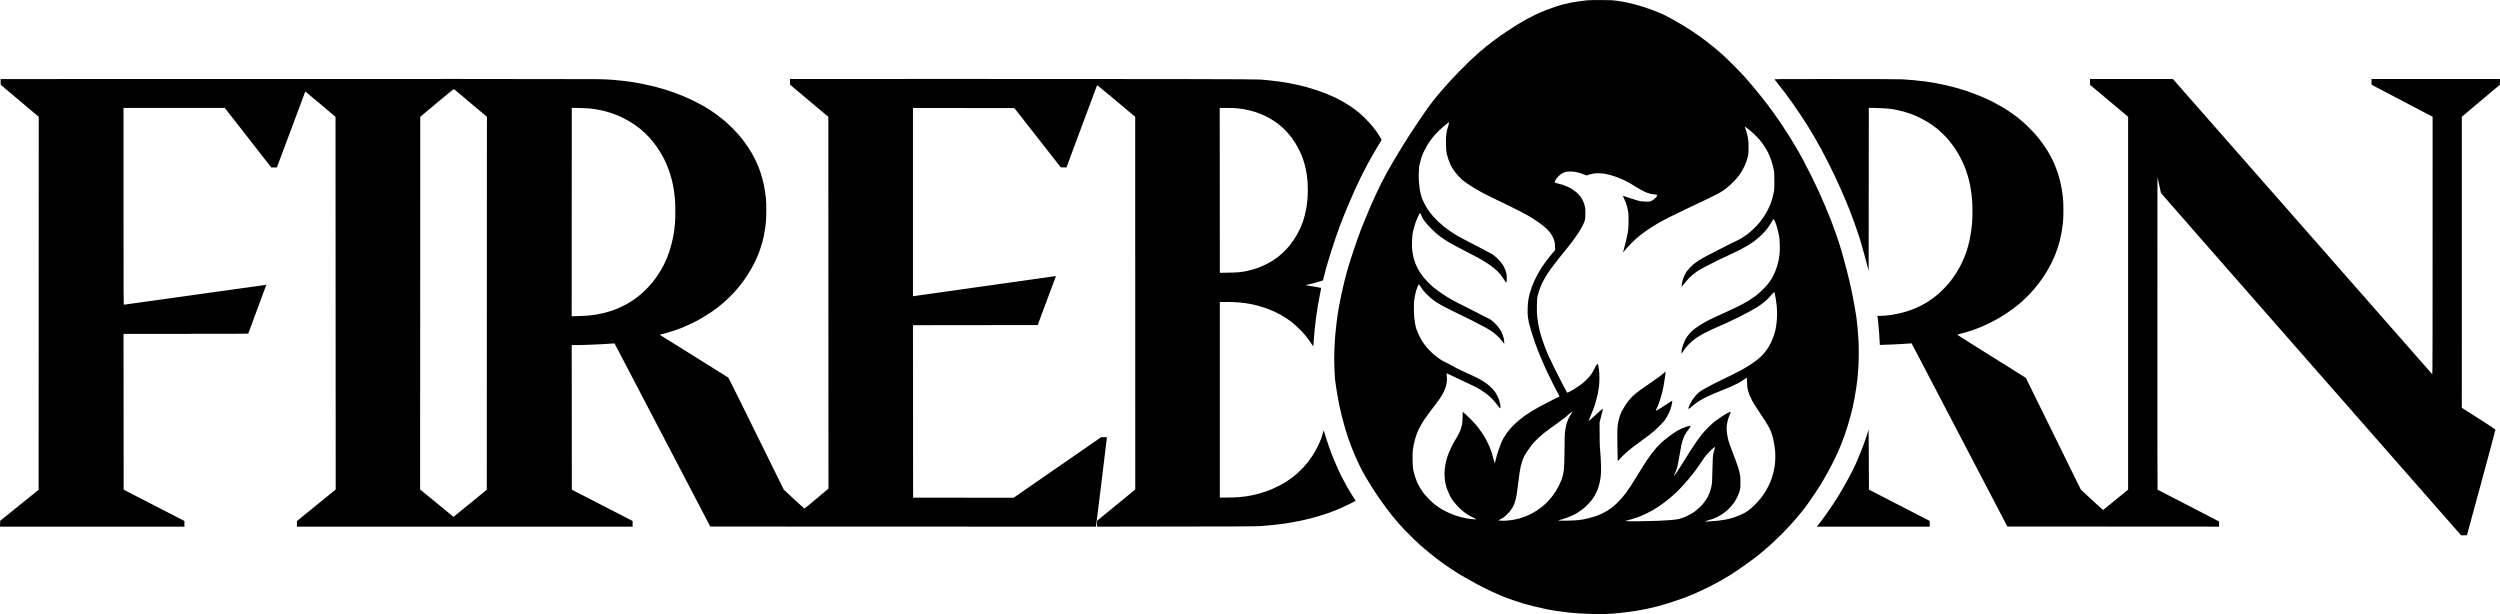<?xml version="1.0" encoding="UTF-8" standalone="no"?>
<svg version="1.2" xmlns="http://www.w3.org/2000/svg" viewBox="0 0 8772 2155" width="8772" height="2155">
	<title>Fireborn Logo</title>
	<style>
		.s0 { fill: #000000 } 
	</style>
	<path id="Layer 2" fill-rule="evenodd" class="s0" d="m5620.9 0.1c30.1 0.3 39.4 0.7 50.7 2.3 7.6 1 20.2 3.1 28 4.5 7.9 1.5 23.4 5 34.5 8 11.1 2.9 26.8 7.5 35 10.1 8.1 2.7 24.3 8.5 35.9 12.9 11.6 4.5 26 10.4 32 13.3 6 2.8 19 9.7 29.1 15.3 10 5.6 25 14.2 33.4 19.1 8.4 4.8 23.9 14.6 34.5 21.6 10.6 7.1 24.3 16.4 30.5 20.7 6.3 4.4 18.2 13.3 26.6 19.8 8.4 6.5 20.8 16.5 27.6 22.2 6.8 5.6 18 15.4 25.1 21.7 7 6.2 23.8 22.4 37.4 36 13.5 13.5 31.2 31.9 39.3 40.8 8 9 20.9 23.8 28.6 33 7.7 9.2 20.4 24.7 28.3 34.5 7.8 9.7 19.1 24.1 25.1 32 6 7.8 16.4 22 23.1 31.5 6.8 9.5 18.3 26.1 25.7 36.9 7.3 10.9 19.5 29.7 27 41.9 7.6 12.2 17.3 28.1 21.5 35.4 4.3 7.3 9.8 16.9 12.4 21.2 2.5 4.3 9.2 16.3 14.7 26.6 5.6 10.3 18.2 34.9 28 54.6 9.8 19.8 21.5 44.2 26.1 54.2 4.5 10 14.6 33.1 22.4 51.2 7.8 18.2 17.6 41.9 21.7 52.7 4 10.8 10.8 29.2 15 40.9 4.2 11.6 9.9 28.2 12.6 36.9 2.8 8.7 6.1 19.5 7.5 24.1 1.3 4.6 4.9 17.2 7.9 28.1 3 10.8 8.2 30.1 11.5 42.8 3.3 12.7 8.1 32.5 10.8 43.8 2.6 11.4 6.5 29.6 8.7 40.4 2.2 10.8 5.8 29.4 7.9 41.4 2.2 11.9 5.1 29.6 6.5 39.4 1.4 9.7 3.4 27 4.4 38.4 1.1 11.3 2.5 30.6 3.1 42.8 0.7 12.2 1.2 33.9 1.1 48.2 0 14.4-0.7 36.6-1.6 49.3-0.9 12.7-2.3 29.8-3.1 37.9-0.8 8.1-2.6 22.1-3.9 31-1.4 9-4.1 24.9-6 35.5-1.9 10.5-4.6 24-5.9 30-1.3 6-4.6 19.3-7.2 29.5-2.7 10.3-7.6 27.8-11 38.9-3.3 11.1-8.8 27.8-12.2 37-3.4 9.2-9.8 25.8-14.3 36.9-4.4 11.1-13.8 31.7-20.7 45.8-6.9 14.1-17.6 34.4-23.6 45.3-6.1 10.8-14.8 26.1-19.5 34-4.6 7.8-14.6 23.5-22.2 34.9-7.6 11.4-18 26.7-23.2 34-5.1 7.3-12.5 17.5-16.4 22.6-3.9 5.2-12.3 15.6-18.7 23.2-6.3 7.6-18.9 22-27.9 32-9 10-24.1 26-33.6 35.4-9.5 9.5-24.3 23.7-33 31.6-8.7 7.8-17.4 15.6-19.3 17.2-2 1.6-7.9 6.7-13.3 11.3-5.4 4.6-13.1 11.1-17.1 14.3-4.1 3.3-16.5 12.6-27.6 20.8-11.1 8.1-30.4 21.7-42.8 30.1-12.5 8.4-26.2 17.5-30.6 20-4.3 2.6-15.8 9.4-25.6 15.1-9.7 5.6-29.7 16.3-44.3 23.7-14.6 7.4-37.7 18.2-51.2 24-13.5 5.7-28.2 11.8-32.5 13.5-4.3 1.7-22.9 8.2-41.3 14.3-18.5 6.2-43.1 13.7-54.7 16.6-11.6 3-28.9 7-38.4 9-9.5 1.9-21 4.2-25.6 5-4.6 0.8-15.2 2.6-23.6 3.9-8.4 1.2-27.5 3.7-42.4 5.3-16.9 2-36.6 3.5-52.7 4.1-16.9 0.6-34.8 0.6-52.6-0.1-14.9-0.6-34.2-1.5-42.9-2-8.7-0.6-21.7-1.7-29-2.5-7.3-0.8-22-2.6-32.5-3.9-10.6-1.4-23.2-3.2-28.1-4-4.9-0.8-16.4-3-25.6-4.8-9.2-1.9-26.9-5.9-39.4-8.9-12.4-3.1-29.5-7.6-37.9-10-8.4-2.4-25.9-8.1-38.9-12.6-13-4.5-29.2-10.4-35.9-13.1-6.8-2.7-24.1-10.4-38.4-17.1-14.4-6.7-37.2-18.1-50.8-25.4-13.5-7.2-32.8-17.9-42.8-23.8-10-5.8-22-12.9-26.6-15.7-4.6-2.9-15-9.6-23.1-15.1-8.1-5.4-20.1-13.6-26.6-18.2-6.5-4.7-17.6-12.9-24.6-18.3-7.1-5.4-20.4-16-29.6-23.6-9.2-7.6-20.9-17.6-26.1-22.2-5.1-4.5-16.2-14.9-24.6-23.1-8.4-8.1-21.4-21.2-28.9-29.1-7.5-7.9-18.2-19.5-23.9-25.9-5.6-6.4-14.7-17.2-20.2-24.1-5.5-6.9-16.3-21-24-31.3-7.6-10.3-18.2-24.9-23.5-32.5-5.3-7.6-15.4-22.9-22.5-34-7.1-11.1-18-28.8-24.1-39.4-6.2-10.5-15.2-27.1-20-36.9-4.8-9.7-11.6-24.6-15.3-33-3.6-8.4-9.4-22.3-12.9-31-3.5-8.7-8.8-22.8-11.8-31.5-3-8.7-8.1-24.6-11.3-35.5-3.3-10.8-8.5-29.8-11.7-42.3-3.2-12.5-7.5-31.3-9.7-41.8-2.2-10.6-6-31.4-8.4-46.3-2.5-14.9-5.2-33.1-6-40.4-0.9-7.3-2.1-26.8-2.7-43.3-0.8-22.6-0.8-38.3 0-63.1 0.7-18.1 2.1-42.5 3.2-54.1 1.1-11.7 2.8-28.7 3.9-37.9 1.1-9.2 2.9-23 4-30.6 1.1-7.5 3.3-21.3 5-30.5 1.6-9.2 5.2-27.1 7.9-39.9 2.7-12.7 7.3-32.9 10.2-44.8 2.9-11.9 7.5-29.6 10.3-39.4 2.8-9.7 9-30.1 13.8-45.3 4.9-15.1 13-39.5 18.1-54.1 5-14.6 12.2-34.4 15.8-43.8 3.7-9.5 11.2-28.3 16.8-41.9 5.6-13.5 14-33.5 18.7-44.3 4.8-10.8 12.7-28.6 17.7-39.4 5.1-10.8 13.6-28.7 19.1-39.6 5.5-11 13.6-26.5 18-34.5 4.4-8 13.8-24.5 20.9-36.7 7.1-12.2 17.9-30.3 24.1-40.3 6.2-10.1 13.6-22 16.4-26.6 2.8-4.6 11.2-17.9 18.7-29.6 7.5-11.6 22.2-34 32.8-49.7 10.6-15.7 24.3-35.7 30.5-44.3 6.2-8.7 15.1-20.6 19.8-26.6 4.6-6 13.1-16.4 18.8-23.1 5.7-6.8 15.9-18.6 22.7-26.1 6.7-7.6 17.1-19.1 23.1-25.6 6-6.5 18.4-19.6 27.6-29.1 9.1-9.5 24.6-24.9 34.4-34.3 9.8-9.4 24.7-23.2 33.1-30.6 8.4-7.4 20.6-17.7 27.1-22.9 6.5-5.1 20.9-16.2 32-24.4 11.1-8.3 30.3-21.8 42.8-30.1 12.4-8.2 29.3-19 37.4-23.8 8.1-4.9 21-12.3 28.6-16.6 7.6-4.3 21.7-11.6 31.5-16.3 9.7-4.7 27.2-12.2 38.9-16.7 11.6-4.4 26.9-10 34-12.3 7-2.4 17.8-5.6 24.1-7.2 6.2-1.6 17.9-4.2 26.1-5.9 8.1-1.6 21.6-3.9 30-5.1 8.4-1.2 21.7-2.8 29.5-3.5 9.8-0.9 26-1.2 51.3-0.9zm-4069.9 276.9c279.7 0.1 524.1 0.4 543 0.7 22.6 0.3 42.5 1.2 57.6 2.5 12.8 1.1 28.9 2.7 36 3.6 7 0.8 20.3 2.6 29.5 3.9 9.2 1.4 26.6 4.5 38.7 6.9 12 2.4 30.4 6.5 40.8 9.2 10.5 2.7 27 7.3 36.7 10.3 9.8 3 24 7.8 31.5 10.5 7.6 2.7 22 8.4 32 12.5 10.1 4.2 27.3 12.1 38.4 17.5 11.1 5.5 25.1 12.8 31.1 16.2 5.9 3.5 17 10.2 24.6 15.1 7.6 4.8 20.4 13.8 28.5 19.9 8.2 6.1 19.9 15.5 26.1 20.8 6.2 5.4 16.8 15.3 23.6 22 6.8 6.8 16.4 17 21.3 22.7 4.9 5.7 12.2 14.5 16.3 19.7 4 5.1 11.3 15.3 16.2 22.6 5 7.3 11.8 18.2 15.3 24.2 3.4 5.9 9.2 17 12.8 24.6 3.6 7.6 8.4 18.2 10.5 23.6 2.1 5.4 5.5 14.7 7.5 20.7 1.9 5.9 4.6 15 6 20.2 1.4 5.1 3.6 14.2 4.9 20.2 1.3 5.9 3.2 16.8 4.3 24.1 1.1 7.3 2.6 18.4 3.3 24.6 0.7 6.6 1.2 23.7 1.3 40.9 0 17.1-0.6 34.7-1.3 41.8-0.7 6.8-2.1 18.3-3.2 25.6-1.1 7.3-3.4 19.5-5 27.1-1.6 7.6-5.2 21.1-7.9 30-2.7 9-7.3 22.5-10.3 30.1-3 7.6-8.7 20.4-12.7 28.5-4 8.2-11.6 22.1-17 31.1-5.3 8.9-12.9 20.9-16.9 26.5-3.9 5.7-10.1 14.1-13.6 18.7-3.6 4.7-11.2 14-17 20.7-5.8 6.8-17.1 18.8-25.2 26.6-8.1 7.9-19.8 18.5-26 23.7-6.2 5.2-15.5 12.5-20.6 16.3-5.2 3.8-14.9 10.6-21.7 15.2-6.8 4.5-19 12.2-27.1 16.9-8.1 4.8-22.7 12.7-32.5 17.5-9.7 4.8-24.4 11.5-32.5 14.9-8.1 3.3-23.2 8.9-33.5 12.3-10.3 3.4-24 7.6-30.5 9.3-6.5 1.7-13.6 3.5-19.7 5l119.2 74.3c65.5 40.9 120.1 75.1 121.4 76 1.4 1.1 37.3 73.1 194.7 392.9l35.8 33.4c19.7 18.3 36.3 33.3 36.9 33.3 0.7 0 19.9-15.7 84.3-69.9l-0.5-1304.6-134.4-112.9v-19.7l538.4-0.3c296.1-0.1 664.9 0.1 819.6 0.4 198.8 0.4 284.7 0.9 293.4 1.7 6.8 0.6 19.4 1.8 28.1 2.7 8.7 0.8 23.9 2.6 34 3.9 10 1.4 25.7 3.8 34.9 5.5 9.2 1.6 23.6 4.5 32 6.4 8.4 1.9 21.9 5.2 30.1 7.4 8.1 2.2 23.6 6.9 34.4 10.4 10.9 3.6 27.2 9.5 36.5 13.1 9.2 3.7 23.1 9.8 31 13.6 7.8 3.7 20.2 10.2 27.5 14.4 7.4 4.2 18.7 11.2 25.2 15.6 6.5 4.3 14.4 9.9 17.7 12.4 3.2 2.4 9.7 7.6 14.3 11.3 4.6 3.8 15 13.6 23.2 21.8 8.2 8.1 19.4 20.5 25 27.6 5.6 7 13.3 17.4 17 23.1 3.8 5.7 8.4 13 13.6 22.2l-11.2 18.7c-6.2 10.3-15.6 26.5-21.1 35.9-5.4 9.5-13.9 24.8-18.9 34-5 9.2-14.8 28.3-21.7 42.4-6.9 14-16.4 34-21 44.3-4.6 10.3-13.1 29.8-18.9 43.3-5.8 13.5-14.6 34.6-19.5 46.8-4.8 12.2-11.5 29.2-14.7 37.9-3.2 8.7-9.8 27.3-14.7 41.3-4.9 14.1-13.2 39.6-18.5 56.7-5.4 17-11.7 38.3-14.2 47.2-2.5 9-6.1 22.7-11.5 44.8l-11.1 3.6c-6.1 2-19.2 5.7-29.2 8.1-10.1 2.5-19.1 4.6-20.2 4.8-1.1 0.2 2 1 6.9 1.6 4.8 0.7 17.5 2.8 28 4.6 10.6 1.9 19.3 3.5 19.4 3.7 0.1 0.1-1.6 8.6-3.7 18.9-2.2 10.3-5.7 28.9-7.8 41.4-2.2 12.5-5.3 33.3-6.9 46.3-1.6 13-3.8 32.7-4.9 43.8-1.1 11.1-2.4 27.9-3 37.4-0.6 9.5-1.3 17.4-1.5 17.5-0.3 0.1-2.5-3.2-5.1-7.4-2.6-4.2-8-12.1-12-17.5-4-5.4-10.7-13.8-14.9-18.7-4.2-4.9-13.5-14.6-20.7-21.6-7.3-7.1-17.7-16.2-23.1-20.3-5.4-4.1-13.8-10.1-18.7-13.4-4.9-3.2-13.7-8.6-19.7-11.9-5.9-3.3-14.8-7.8-19.7-10.1-4.8-2.2-13.3-5.9-18.7-8.1-5.4-2.1-14.3-5.4-19.7-7.3-5.4-1.8-15.6-4.9-22.6-6.7-7.1-1.9-17.3-4.3-22.7-5.5-5.4-1.1-16.5-2.8-24.6-3.9-8.1-1.1-23.4-2.5-34-3-10.5-0.6-26.5-0.9-51.7-0.4v686.3l25.6-0.2c14.1-0.1 31.9-0.7 39.4-1.3 7.6-0.6 19.6-1.9 26.6-2.9 7.1-1.1 17-2.8 22.2-3.9 5.1-1 15.1-3.4 22.1-5.3 7.1-1.9 18.2-5.3 24.7-7.6 6.5-2.3 16.4-6.1 22.1-8.6 5.7-2.4 16.8-7.6 24.6-11.6 7.9-4 19-10.2 24.6-13.8 5.7-3.6 15.3-10.2 21.2-14.7 6-4.5 15.7-12.6 21.7-18 5.9-5.4 14.6-13.9 19.1-19 4.6-5.1 11.5-13.3 15.4-18.1 3.9-4.9 11.1-15.1 16.1-22.7 5-7.6 12.8-21.3 17.3-30.5 4.6-9.2 9.8-21 11.7-26.1 1.9-5.2 5-14.5 10.2-32l2.1 7.4c1.2 4 5.8 18.4 10.1 32 4.4 13.5 11.2 32.8 15.1 42.8 4 10 10.9 26.9 15.4 37.4 4.5 10.6 12.9 28.8 18.7 40.4 5.8 11.6 14.7 28.5 19.8 37.4 5.2 9 13.3 22.5 18 30.1 4.8 7.5 9.6 15 10.8 16.6 2 2.8 2 2.8 0.1 4.3-1.1 0.7-9.7 5.3-19.2 10-9.5 4.8-22.6 11-29.1 13.8-6.5 2.9-17.3 7.4-24.1 10.1-6.8 2.7-18.1 6.9-25.1 9.3-7 2.4-19.2 6.3-27.1 8.7-7.8 2.4-21.1 6.1-29.5 8.3-8.4 2.2-22.4 5.5-31 7.4-8.7 1.9-23.3 4.8-32.5 6.4-9.3 1.6-24.5 4.1-34 5.5-9.5 1.3-26 3.3-36.7 4.4-10.7 1.1-29.1 2.7-40.9 3.7-19.1 1.4-50.5 1.6-576.3 2.2v-20.6l134-109.8-0.2-1307.8-66.6-55.9c-54.6-45.8-66.8-55.6-67.3-54.2-0.4 1-24.2 65-53.1 142.1-28.8 77.2-52.8 141.6-54.1 145.8l-20.1-0.5-162.7-207.8-355.9-0.5v660.8l2.3-0.5c1.2-0.3 112.7-16 247.9-35 135.1-19 247-34.7 251.6-35.5l-64.2 171.9-437.6 0.5 0.5 605.1 352.6 0.4 307.2-212.5 10.1-0.1c5.5 0 10.1 0.3 10.1 0.8 0 0.4-8.4 70-18.7 154.8-10.4 84.8-19 155.1-19.7 158.5l-1353.3-0.5-336-642.8-7.9 0.7c-4.3 0.3-19.2 1.3-33 2.1-13.8 0.8-38 1.9-53.7 2.4-15.7 0.6-34.6 1-55.6 1l0.5 507.3 213.2 109.7v20.1h-1177.8v-19.7l11.7-9.6c6.4-5.2 37-30.2 124.3-101.1l-0.6-1307.7-52.9-44.6c-29.1-24.5-53.1-44.5-53.2-44.3-0.2 0.1-22.7 60.1-99.7 266.6l-19.7-0.1-162.9-208.7h-355.5v345.2c0 328 0.1 345.1 1.7 345.1 1 0 113.6-15.7 250.4-35 136.7-19.2 248.7-34.8 248.9-34.7 0.1 0.2-13.9 38.2-31.2 84.5-17.3 46.3-31.7 85-32 85.9-0.6 1.6-11.9 1.7-437.8 1.7l0.5 546.7 213.2 109.7v20.1h-647l0.5-20.6 134.9-108.9 0.5-1308.7-133.4-112.3-0.5-20.1 520.2-0.3c286.1-0.1 749-0.1 1028.8 0zm4889.2 0.3c128.7 0 222.6 0.4 233.8 1 10.3 0.5 28.5 1.9 40.4 3 11.9 1.1 29.9 3.1 39.9 4.4 10 1.3 26.8 4 37.4 5.9 10.6 1.9 28.1 5.5 38.9 8 10.8 2.5 27.9 6.9 37.9 9.7 10 2.9 26 7.9 35.5 11.2 9.4 3.2 24.9 8.9 34.4 12.7 9.5 3.8 21.7 8.9 27.1 11.3 5.4 2.5 17.1 8 25.9 12.4 8.8 4.4 22.5 11.9 30.5 16.5 8 4.7 20.9 12.9 28.8 18.2 7.8 5.3 18.7 13 24.1 17.1 5.4 4.2 15.2 12.1 21.7 17.7 6.5 5.6 18.3 16.7 26.2 24.8 8 8.1 17.3 18 20.8 22.1 3.5 4 9.8 11.8 14 17.2 4.2 5.4 10.5 13.8 13.9 18.7 3.4 4.9 9 13.5 12.5 19.2 3.5 5.7 9.2 15.9 12.8 22.6 3.6 6.8 9.1 18.6 12.3 26.1 3.3 7.6 8.1 20.5 10.9 28.6 2.7 8.1 6.5 21.2 8.4 29.1 2 7.8 4.6 20.7 6 28.5 1.3 7.9 3.2 21.2 4.1 29.6 1.2 11 1.7 23.2 1.7 44.3 0 20.4-0.5 33.7-1.7 44.8-0.9 8.6-2.8 22.4-4.2 30.5-1.4 8.1-4.2 21.6-6.3 30-2.1 8.4-6 21.7-8.7 29.6-2.6 7.8-6.8 19.1-9.2 25.1-2.5 5.9-7.9 17.7-12.1 26.1-4.2 8.4-11 20.8-15.1 27.6-4 6.7-10 16.2-13.3 21.1-3.2 4.9-9.9 14.2-14.8 20.7-4.9 6.5-14 17.8-20.3 25.1-6.3 7.3-17.7 19.2-25.2 26.5-7.5 7.3-18.6 17.3-24.5 22.2-6 5-16 12.8-22.2 17.5-6.2 4.6-16 11.4-21.7 15.2-5.6 3.8-16.5 10.6-24.1 15.1-7.6 4.5-22.4 12.6-33 17.8-10.5 5.3-25.8 12.4-33.9 15.7-8.2 3.4-23.9 9.1-35 12.8-11.1 3.7-26.2 8.1-33.5 9.9-7.3 1.8-13.6 3.5-14 3.8-0.3 0.3 53.7 34.5 241 151.5l192.7 391.7 38.8 36.2c27 25.2 39.2 35.9 40.2 35.4 0.7-0.4 20.7-16.6 87.2-71.1v-1308.3l-133.8-112.2-0.1-20.2h291l454 516.7c249.6 284.2 454.7 517.6 455.6 518.7 1.6 1.9 1.7-22.8 1.7-903l-214.1-112.3-0.5-20.1h451l-0.5 20.1-133.4 112.3-0.1 1021.2 58.7 37.4c32.4 20.6 59 38.1 59.3 38.9 0.3 0.8-22 84.1-49.5 185.2-27.5 101-50.1 184.2-50.3 184.8-0.3 0.9-3.2 1.3-20.6 1.2l-526.3-599.7c-289.5-329.9-526.6-600.5-526.9-601.4-0.3-0.9-3.2-14-12.3-56.4l-0.2 548.3c-0.1 301.5 0.1 548.5 0.5 548.9 0.4 0.3 49.1 25.6 215.9 111.6v18.2l-742.9-0.5-335.9-642.7-8.4 0.6c-4.6 0.4-19.2 1.3-32.5 2.1-13.2 0.8-34.6 1.8-70.6 2.9l-0.7-11.3c-0.3-6.2-1.1-18.9-1.6-28.1-0.6-9.2-1.9-25.3-3-35.9-1-10.6-2.2-20.9-3.3-26.6h8.3c4.6 0 13.5-0.5 19.7-1 6.3-0.6 17.1-1.9 24.2-3 7-1.1 18.7-3.3 26.1-5 7.3-1.7 20.3-5.4 29-8.2 8.7-2.8 21.1-7.5 27.6-10.3 6.5-2.8 16.4-7.6 22.1-10.6 5.7-3.1 14.6-8.2 19.7-11.4 5.2-3.3 13.6-9.1 18.7-12.8 5.2-3.8 13.4-10.4 18.3-14.5 4.8-4.2 14.3-13.3 21.1-20.3 6.7-7 15.6-16.9 19.7-22 4-5.2 10.7-14.3 14.8-20.2 4.1-6 9.9-15.1 13-20.2 3-5.2 8.3-15.1 11.9-22.2 3.5-7 8.3-17.7 10.8-23.6 2.4-6 6-15.7 7.9-21.7 2-5.9 4.7-15 6.1-20.2 1.4-5.1 3.9-15.7 5.5-23.6 1.6-7.8 3.8-20.5 4.8-28.1 1.1-7.5 2.5-19.9 3.1-27.5 0.7-7.6 1.2-26 1.2-40.9 0-14.9-0.5-33.1-1.2-40.4-0.6-7.3-2.1-19.7-3.2-27.5-1.1-7.9-3.1-19.6-4.4-26.1-1.3-6.5-4.2-18.3-6.3-26.1-2.2-7.9-6.3-20.3-9-27.6-2.7-7.3-8.3-20.4-12.5-29.1-4.2-8.6-10.8-21-14.7-27.5-3.8-6.5-10.6-17-15.1-23.3-4.6-6.3-11.9-15.9-16.3-21.2-4.4-5.3-13.3-14.9-19.7-21.2-6.4-6.3-15.4-14.5-20-18.3-4.6-3.7-12.1-9.5-16.7-12.7-4.6-3.3-12.6-8.5-17.8-11.7-5.1-3.1-14.2-8.2-20.2-11.3-5.9-3.2-15-7.6-20.1-9.9-5.2-2.2-14.3-5.8-20.2-8-6-2.1-15.3-5.1-20.7-6.7-5.4-1.6-14.1-3.8-19.2-4.9-5.2-1.2-12.9-2.8-17.2-3.6-4.4-0.8-13.9-2.1-21.2-2.9-7.3-0.8-25.6-1.8-68-2.9l-0.5 572.2-3.3-12.8c-1.8-7.1-7.7-28.9-13-48.5-5.4-19.7-12.7-44.9-16.2-56.2-3.6-11.2-11.2-33.3-16.9-49-5.7-15.7-12.7-34.7-15.6-42.3-2.8-7.6-9-22.9-13.8-34-4.7-11.1-13.8-31.9-20.1-46.3-6.4-14.3-15.7-34.7-20.7-45.3-5-10.5-15.2-31.3-22.7-46.2-7.5-14.9-18.4-35.8-24.1-46.3-5.8-10.6-16.3-29.2-23.4-41.4-7.1-12.2-17.8-30.1-23.9-39.9-6-9.7-17.3-27.2-25.1-38.9-7.7-11.6-20.5-30.2-28.4-41.3-7.8-11.1-18.2-25.5-23.1-32-4.9-6.5-15.5-20.3-23.6-30.6-8.1-10.2-15.5-19.5-16.3-20.4-1.5-1.7 7.2-1.8 213.6-1.7zm-4907 83.5l-58.6 49-0.5 1307.7 117.2 96c8-6.1 34.3-27.5 63.5-51.5l53.2-43.6 0.5-1308.7c-87.8-74-114.1-96-115.1-96.7-1.4-1-9.3 5.3-60.2 47.8zm472.7 749.1c35.5-1.2 51.3-2 58.1-2.6 6.8-0.5 19-2.1 27.1-3.4 8.1-1.3 21-4 28.5-5.8 7.6-1.9 18.9-5.1 25.1-7.2 6.3-2.1 14.5-5.1 18.3-6.6 3.8-1.5 13.9-6.1 22.6-10.4 8.7-4.2 20.9-11 27.1-15 6.2-3.9 14.9-9.8 19.2-13 4.3-3.2 12.1-9.4 17.2-13.9 5.2-4.4 14.9-13.7 21.7-20.7 6.8-7 15.7-16.9 19.8-22 4.1-5.2 10.3-13.6 13.9-18.8 3.5-5.1 9.7-14.6 13.6-21.1 3.9-6.5 9.2-16.1 11.8-21.2 2.6-5.1 6.8-14.4 9.4-20.7 2.5-6.2 6.6-17.1 9-24.1 2.3-7 5.8-18.6 7.6-25.6 1.9-7 4.5-18.6 5.9-25.6 1.3-7.1 3.1-17.9 4-24.1 0.8-6.3 2-17.3 2.6-24.7 0.7-7.3 1.3-26.3 1.2-42.3 0-16-0.5-34.8-1.2-41.8-0.6-7.1-2-19.1-3.1-26.6-1-7.6-3-19.1-4.3-25.6-1.4-6.5-4-17.4-5.9-24.2-1.9-6.7-5.2-17.4-7.4-23.6-2.1-6.2-6.2-16.6-8.9-23.1-2.8-6.5-7.6-16.5-10.6-22.2-3.1-5.7-8-14.3-10.9-19.2-3-4.9-7.6-12.2-10.4-16.2-2.7-4.1-8.6-12.1-13-17.8-4.5-5.7-11.4-13.9-15.4-18.3-4-4.4-11.2-11.7-16.1-16.2-4.9-4.6-12.4-11.2-16.7-14.8-4.3-3.5-12.1-9.3-17.2-12.9-5.2-3.5-14.4-9.4-20.5-13-6.1-3.6-15.2-8.6-20.2-11.1-5-2.5-13.1-6.3-17.9-8.4-4.9-2.2-16.2-6.4-25.2-9.4-8.9-2.9-22.6-6.8-30.5-8.6-7.8-1.8-18.7-4-24.1-4.8-5.4-0.9-14.3-2.1-19.7-2.6-5.4-0.6-22.1-1.3-37-1.7l-27.2-0.6zm2274.3-152.6c39.8-0.4 57.7-1.2 65.9-2 8.2-0.8 20.1-2.6 26.6-3.9 6.5-1.4 17.4-4 24.1-6 6.8-1.9 17.4-5.5 23.7-8 6.2-2.5 16.8-7.3 23.6-10.7 6.8-3.5 17.2-9.4 23.2-13.3 5.9-3.9 13.7-9.3 17.2-12.1 3.5-2.8 10.8-9.1 16.2-13.9 5.3-4.9 14.1-14 19.5-20.2 5.3-6.2 13.8-17.5 18.9-25.1 5.1-7.6 11.8-18.5 14.8-24.2 3.1-5.6 7.6-14.9 10.1-20.6 2.4-5.7 6-14.8 7.9-20.2 1.8-5.4 4.8-15.6 6.6-22.7 1.8-7 4.2-18.3 5.4-25.1 1.1-6.7 2.7-19.4 3.5-28 0.8-8.7 1.5-24.2 1.5-34.5 0-10.3-0.5-23.8-1-30-0.6-6.3-1.7-16.2-2.5-22.2-0.9-6-2.4-15.3-3.6-20.7-1.1-5.4-3.3-14.5-4.9-20.2-1.6-5.7-4.5-14.7-6.4-20.2-2-5.4-6.8-16.4-10.8-24.6-3.9-8.1-10.3-19.8-14.2-26.1-3.9-6.2-10.1-15.3-13.7-20.2-3.7-4.8-10.4-13-15-18.2-4.6-5.1-11.9-12.5-16.1-16.3-4.3-3.8-10.9-9.4-14.7-12.4-3.8-3-10.3-7.6-14.3-10.3-4.1-2.7-10.9-6.9-15.3-9.4-4.3-2.5-11-6.1-14.8-8-3.7-1.9-11.7-5.4-17.7-7.8-5.9-2.5-14.4-5.6-18.7-7-4.3-1.4-13-3.9-19.2-5.4-6.2-1.6-17.1-3.9-24.1-5-7.1-1.1-17.9-2.5-24.1-3-6.3-0.6-21.9-1-34.8-1h-23.3zm799.5-525.7c-2.7 2-7.7 6-11.2 9.1-3.6 3-11.3 10.1-17.3 15.7-5.9 5.6-14.4 14.2-18.7 19.3-4.3 5-10.4 12.6-13.4 16.9-3.1 4.2-8.2 12-11.3 17.1-3.1 5.1-8.2 14.7-11.3 21.2-3.1 6.5-7.1 16-8.8 21.1-1.7 5.2-4.4 15.2-6 22.2-2.7 11.3-3.1 15.2-3.5 33.5-0.4 15.5-0.2 24.6 1.1 36.4 0.8 8.7 2 18.6 2.6 22.2 0.6 3.5 2.1 10.6 3.4 15.7 1.3 5.2 3.5 12.3 4.9 15.8 1.5 3.5 5.1 11.3 8.1 17.2 3 6 8.4 15.3 12.1 20.7 3.7 5.4 10.8 14.7 16 20.7 5.1 5.9 13.6 15 19 20.2 5.4 5.1 15.1 13.6 21.6 18.8 6.5 5.2 16.7 12.7 22.6 16.8 6 4 16.4 10.6 23.1 14.6 6.8 4 22.8 12.6 35.5 19 12.7 6.4 23.6 12.1 24.1 12.5 0.6 0.5 14.1 7.6 30.1 15.7 15.9 8.2 32.1 17 35.9 19.5 3.8 2.5 12.2 9.9 18.7 16.4 8.7 8.8 13.1 14.1 16.7 20.3 2.7 4.6 6.3 12.1 8.1 16.7 1.7 4.6 3.6 11.3 4.2 14.8 0.6 3.5 1 11 1 16.7-0.1 5.7-0.4 11.3-0.8 12.3-0.7 1.7-1.5 1-5.9-5.4-2.8-4-7.8-11.4-11.2-16.2-3.3-4.9-9.9-12.7-14.5-17.3-4.6-4.6-14.6-12.9-22.2-18.4-7.6-5.5-19.3-13.3-26.1-17.4-6.8-4-17-9.8-22.6-12.9-5.7-3.1-26.8-14.1-46.8-24.4-20.1-10.2-44.2-23.3-53.7-28.9-9.5-5.7-23-14.6-30-19.8-8.5-6.3-18.5-15.2-29.7-26.3-9.3-9.2-20-21-23.8-26.2-3.8-5.1-7.7-10.9-8.6-12.8-1-1.9-3-6.5-4.5-10.3-1.4-3.8-3.1-7-3.7-7.1-0.6-0.2-3.1 3.6-5.4 8.3-2.4 4.8-6.3 14-8.8 20.5-2.5 6.5-5.8 16.9-7.5 23.1-1.6 6.2-3.7 15.3-4.6 20.2-1 5.5-1.8 16.9-2.1 30-0.4 16.7-0.2 23.7 1.2 33 0.9 6.5 2.9 16.7 4.4 22.7 1.5 5.9 4.2 14.2 5.8 18.4 1.7 4.2 5 11.5 7.4 16.3 2.4 4.7 7.1 12.8 10.5 17.9 3.4 5.2 8.7 12.5 11.8 16.3 3.1 3.8 10 11.4 15.3 16.8 5.4 5.5 13.8 13.2 18.6 17.3 4.9 4 14.9 11.6 22.2 16.8 7.3 5.2 19.2 13 26.3 17.4 7.2 4.4 23.3 13.3 35.7 19.8 12.5 6.5 41.8 21.4 65.3 33.1 23.4 11.7 45.4 23 49 25 3.5 2 10.3 7.4 15.1 12 4.9 4.5 11.5 11.8 14.7 16.1 3.2 4.3 7.3 10.5 9.1 13.8 1.8 3.2 4.5 9.2 5.9 13.3 1.5 4 3.2 10.6 4 14.5 0.8 3.9 1.4 9.2 1.4 11.8l-0.1 4.7c-3.4-4-6.3-7.9-8.8-11.3-2.4-3.4-8.4-10-13.3-14.7-4.8-4.7-13.3-11.7-18.7-15.5-5.4-3.9-15.6-10.4-22.6-14.4-7.1-4-29-15.5-48.8-25.5-19.7-10-48.3-24-63.5-31.2-15.2-7.3-33.1-16.2-39.9-19.9-6.7-3.7-16.9-9.7-22.6-13.5-5.7-3.7-14.3-10.1-19.2-14.2-4.9-4.1-12-10.7-15.8-14.7-3.8-4-8.9-9.7-11.2-12.7-2.4-3-6.8-9.2-9.7-13.8-3.2-5-5.7-8-6.2-7.4-0.4 0.6-2.4 5-4.4 9.9-2 4.9-4.9 13.7-6.4 19.7-1.5 5.9-3.5 15.7-4.4 21.6-1.2 7.6-1.6 17.2-1.6 31.5 0 11.4 0.5 25.8 1.1 32.1 0.6 6.2 2 16.4 3.1 22.6 1 6.2 3.2 15.3 4.8 20.2 1.7 4.9 5.9 14.8 9.4 22.1 3.6 7.4 8.9 17.1 11.9 21.7 3 4.6 8.5 12.1 12.2 16.7 3.6 4.7 11.6 13.3 17.8 19.3 6.2 5.9 15.4 14 20.5 17.8 5.2 3.9 13.8 9.6 19.3 12.8 5.4 3.1 12.9 7 16.7 8.6 3.8 1.6 10 4.7 13.8 7 3.8 2.3 12 6.9 18.2 10.1 6.2 3.3 22 10.8 35 16.5 13 5.8 30 13.8 37.9 17.8 7.8 4 18.5 10 23.6 13.3 5.1 3.4 12.7 8.9 16.7 12.2 4.1 3.4 9.6 8.6 12.3 11.5 2.8 3 7.1 8.2 9.8 11.7 2.6 3.5 6.9 10.8 9.5 16.2 2.6 5.5 5.7 13.2 6.8 17.3 1.1 4 2.5 10.2 3 13.8 0.5 3.5 0.7 7.4 0.5 8.6-0.3 1.2-1.1 2.2-1.7 2.2-0.7 0.1-3.7-3.4-6.7-7.6-2.9-4.2-8.5-11.4-12.4-16-3.8-4.6-10.7-11.8-15.3-15.9-4.5-4.1-12.4-10.6-17.6-14.3-5.1-3.8-13.3-9.3-18.2-12.2-4.9-2.9-11.7-6.8-15.3-8.7-3.5-1.8-20.5-9.8-37.9-17.9-17.3-8-38.8-18.1-47.7-22.5-9-4.4-16.4-7.9-16.5-7.8-0.1 0.2 0.3 4.3 0.8 9.2 0.6 4.8 0.8 12.6 0.4 17.2-0.3 4.6-1.5 12.1-2.6 16.7-1.1 4.6-4.1 12.8-6.5 18.2-2.4 5.5-6.9 13.9-9.8 18.8-3 4.8-11.1 16.4-18 25.6-6.9 9.2-17.3 22.9-23.2 30.5-5.8 7.6-15 20.4-20.4 28.5-5.4 8.2-13 21.5-17 29.6-4 8.1-9 20.3-11.1 27.1-2.2 6.7-5.3 18.7-7 26.6-1.8 7.8-3.6 18.9-4.2 24.6-0.6 6.1-0.8 20.1-0.5 34.4 0.5 20.5 0.9 25.8 3 35 1.3 6 3.5 14.6 4.9 19.2 1.4 4.6 4.5 13 6.9 18.7 2.3 5.7 6.7 14.4 9.6 19.4 2.9 5 8.2 13.2 11.7 18.3 3.8 5.5 12.2 14.9 21.1 23.9 8.2 8.2 17.5 16.9 20.8 19.3 3.2 2.5 10.3 7.5 15.7 11.1 5.4 3.7 17 10.2 25.6 14.4 8.7 4.3 21.1 9.6 27.6 11.8 6.5 2.2 16.7 5.3 22.6 6.9 6 1.6 16 3.7 22.2 4.8 6.2 1.1 16.2 2.2 22.2 2.6 7.2 0.5 10.5 0.4 9.8-0.3-0.5-0.6-4.3-2.4-8.4-4.2-4-1.8-9.8-4.6-12.8-6.2-2.9-1.7-8.3-4.9-11.8-7.1-3.5-2.2-10.4-7.4-15.2-11.4-4.9-4.1-13.2-12-18.5-17.7-5.3-5.6-12.5-14.3-16-19.1-3.5-4.9-8.4-12.9-10.8-17.8-2.4-4.8-6.2-13.7-8.4-19.6-2.2-6-5.1-15.8-6.4-21.7-1.7-7.4-2.6-15.5-3.1-25.6-0.4-9-0.2-19.2 0.5-26.1 0.7-6.2 2.3-16.2 3.6-22.2 1.4-5.9 3.6-14.3 5-18.7 1.5-4.3 4.3-12.2 6.4-17.5 2.1-5.2 6.7-15.2 10.2-22.1 3.5-6.9 10.6-19.4 15.8-27.8 5.4-8.8 11-19.5 13.2-25.1 2.1-5.5 4.9-15 6.1-21.2 1.8-9.1 2.3-14.7 2.3-28.3 0-9.4 0.3-17 0.5-17 0.3 0 4.5 3.4 9.4 7.7 4.9 4.3 14.7 13.8 21.9 21.2 7.2 7.4 16.6 18 21 23.5 4.4 5.6 11.7 15.7 16.2 22.4 4.5 6.8 10.8 17.4 14.1 23.7 3.3 6.2 8.2 16.4 10.8 22.6 2.7 6.2 6.3 15.5 8 20.7 1.6 5.1 4.7 16.2 6.8 24.6 2.2 8.4 4.1 14.6 4.4 13.8 0.3-0.8 1.7-6.6 3.2-12.8 1.5-6.2 5.2-19.3 8.4-29.1 3.2-9.7 7.6-22.1 9.8-27.5 2.2-5.4 6.2-13.8 8.9-18.5 2.7-4.7 8.3-13.4 12.4-19.2 4.2-5.8 12.8-15.8 19-22.3 6.3-6.4 16.5-15.9 22.7-21.2 6.2-5.2 15.7-12.6 21.2-16.5 5.4-3.9 16.7-11.2 25.1-16.3 8.4-5.1 21.4-12.6 29-16.7 7.6-4.1 25.9-13.5 40.6-20.8l26.9-13.5c-10.9-20.2-18.8-35.6-24.6-47.2-5.8-11.7-14.4-29.2-19-38.9-4.6-9.8-12.1-26.2-16.5-36.5-4.4-10.3-10.5-24.9-13.5-32.5-3-7.5-8.6-22.6-12.6-33.4-3.9-10.9-9.8-28.8-13.1-39.9-3.3-11.1-6.9-24-8-28.6-1.1-4.6-2.7-13.7-3.6-20.2-1.2-9.1-1.5-16.3-1.1-31.5 0.4-13.9 1.1-23.3 2.7-32 1.2-6.8 3.6-17.4 5.4-23.6 1.8-6.2 4.9-15.8 6.9-21.2 2-5.4 7.2-17.4 11.7-26.6 4.5-9.2 11.6-22.5 15.8-29.5 4.2-7.1 11.3-17.9 15.7-24 4.4-6.2 12.5-16.9 17.9-23.7 5.5-6.8 12.3-15 15.2-18.3l5.3-5.9c-1-26.1-1.4-28.5-4.2-35.9-1.7-4.7-4.5-10.9-6.2-13.8-1.7-3-4.9-8.1-7.2-11.4-2.3-3.2-8.2-9.6-13-14.2-4.8-4.6-14.3-12.4-21-17.3-6.8-4.9-17.2-12.1-23.1-15.9-6-3.8-14.8-9.2-19.7-12.1-4.9-2.9-18-9.9-29.1-15.6-11.1-5.8-28.6-14.5-38.9-19.5-10.3-5-30.9-14.9-45.8-22-14.9-7.2-33.9-16.6-42.3-20.9-8.4-4.4-20.8-11.3-27.6-15.4-6.7-4.1-18.5-11.5-26.1-16.5-7.6-5-16.9-11.7-20.6-14.9-3.8-3.2-11.3-10.7-16.6-16.6-5.4-5.9-12.7-15.2-16.2-20.6-3.6-5.4-8.3-13.6-10.4-18.2-2.1-4.6-5.3-12.8-7.1-18.3-1.9-5.4-4.3-14-5.5-19.2-1.6-7.4-2.1-13.8-2.6-31.5-0.3-13.6 0-26.3 0.7-33 0.6-5.9 1.8-13.5 2.6-16.7 0.8-3.3 3.1-11 5-17.2 1.9-6.3 3.2-11.7 3-12-0.2-0.4-2.6 0.9-5.2 2.8zm1042.8 14.8c0.4 1 2.3 6.2 4.1 11.6 1.9 5.4 4.6 15.8 6 23.1 2.2 11.6 2.6 16.1 2.7 35 0.1 17.5-0.2 23.3-1.7 30-1 4.6-3.3 13.1-5.2 18.7-1.9 5.7-5.9 15.3-8.9 21.2-3 6-7.1 13.5-9 16.8-1.9 3.2-5.8 9-8.7 12.8-2.8 3.7-8.5 10.6-12.6 15.2-4.2 4.6-12.3 12.7-18.1 18-5.8 5.3-15.2 13.1-20.9 17.2-6.5 4.8-17.3 11.2-29 17.2-10.3 5.2-32.7 16.1-49.8 24.2-17 8.1-42.9 20.4-57.6 27.3-14.6 6.9-38.3 18.4-52.7 25.6-14.3 7.1-34.2 17.8-44.3 23.6-10 5.9-25.3 15.4-33.9 21.3-8.7 5.9-21.8 15.4-29.1 21.2-7.3 5.7-20.2 17.4-28.6 25.9-8.5 8.4-18.6 19.5-22.7 24.6-4 5.1-7.4 8.9-7.6 8.4-0.1-0.5 1.3-6 3.1-12.2 1.9-6.3 5-17.8 6.9-25.6 2-7.9 4.7-20.7 6.2-28.6 2.3-12.3 2.7-17.7 3.1-39.4 0.3-16.8 0-27.9-0.7-33.5-0.7-4.6-2.3-12.8-3.7-18.2-1.3-5.4-3.9-13.6-5.7-18.2-1.7-4.6-4.8-11.6-6.8-15.5-1.9-3.9-3.3-7.2-3.1-7.2 0.3 0 10.6 3.4 22.9 7.5 12.4 4.1 26.6 8.6 31.8 10 7.2 1.9 12.6 2.6 23.6 3 10.2 0.4 15.4 0.1 18.2-0.8 2.2-0.7 6.4-2.9 9.4-4.9 3-2.1 7-5.4 9-7.5 2-2.1 4.1-5 4.7-6.5 0.6-1.5 0.8-3.2 0.6-3.7-0.3-0.5-3.7-1.3-7.7-1.6-3.9-0.3-10.2-1.2-14-2.1-3.8-0.8-9.5-2.5-12.8-3.8-3.2-1.2-7.9-3.1-10.3-4.2-2.5-1.1-9.8-5-16.3-8.7-6.5-3.7-15.1-8.9-19.2-11.6-4-2.6-11.1-7-15.7-9.6-4.6-2.7-13.9-7.4-20.7-10.6-6.8-3.1-18.5-8-26.1-10.8-7.6-2.8-20-6.7-27.6-8.5-9.5-2.4-17.5-3.7-26.1-4.2-6.8-0.5-16.3-0.5-21.2-0.1-5 0.5-13 2.1-18.7 3.8-5.4 1.7-10 3.3-10.3 3.5-0.3 0.3-2.7-0.5-5.4-1.6-2.7-1.1-9.2-3.5-14.3-5.2-5.1-1.8-13.3-4-18.2-5-5.6-1.2-13.2-1.9-20.7-1.9-9.1 0-13.1 0.4-17.2 1.8-3 1-7.9 3.1-10.9 4.7-3.1 1.6-8.6 6-12.9 10.4-5.2 5.2-8.6 9.8-10.9 14.4-2.1 4.3-2.9 7-2.3 7.6 0.6 0.4 5.9 1.9 11.9 3.3 5.9 1.3 13.7 3.4 17.2 4.6 3.5 1.2 10.6 4 15.7 6.3 5.2 2.2 13.2 6.5 17.8 9.5 4.6 3 11.4 8.2 15.2 11.6 3.8 3.5 9.3 9.4 12.3 13.3 2.9 3.8 7.1 10.8 9.2 15.4 2.2 4.6 5 12.6 6.3 17.7 2 8 2.3 11.7 2.3 25.6-0.1 10.4-0.6 18.7-1.5 23.1-0.9 4.3-3.9 11.8-7.8 19.7-3.5 7.1-10.8 19.5-16.1 27.6-5.3 8.1-14.1 20.5-19.4 27.6-5.4 7-14.4 18.5-20.1 25.6-5.7 7-18.6 23-28.7 35.5-10 12.5-22.9 29.4-28.7 37.4-5.7 8.1-13.2 19.3-16.5 24.8-3.3 5.6-8.4 14.9-11.3 20.7-2.9 5.8-7.1 15.5-9.3 21.4-2.3 6-5.5 16.2-7.2 22.7-3.1 11.5-3.1 12.3-3.6 38.4-0.3 20.8 0 29.5 1.3 40.3 0.9 7.6 2.7 19.8 4 27.1 1.4 7.3 3.7 18.2 5.3 24.2 1.6 5.9 5.4 18.5 8.5 28 3 9.5 7.9 23.2 10.7 30.5 2.9 7.4 8 19.5 11.5 27.1 3.4 7.6 13.4 28.2 22.1 45.8 8.8 17.6 21.8 43.1 28.9 56.6 7.1 13.6 13.3 25 13.7 25.5 0.3 0.5 3.8-0.7 7.6-2.6 3.7-1.9 11.1-6 16.2-9.1 5.1-3.1 13.6-8.6 18.7-12.3 5.2-3.6 13.6-10.3 18.7-14.9 5.1-4.5 12.1-11.6 15.6-15.6 3.4-4.1 7.9-9.8 9.8-12.8 2-2.9 6.8-11.5 10.6-19.2 5.3-10.7 7.3-13.8 8.8-13.8 1.4 0 2.2 1.1 3.2 4.4 0.7 2.5 1.9 9.6 2.7 15.8 0.9 6.4 1.5 19 1.5 29 0 10.3-0.6 22.8-1.5 29.6-0.8 6.5-2.8 18.2-4.4 26.1-1.6 7.8-4.7 20.3-6.9 27.8-2.1 7.4-6.1 19.2-8.7 26.1-2.7 6.9-7.5 18.9-10.9 26.6-3.3 7.7-6 14.4-6 15 0 0.5 7.2-5.6 16-13.6 8.8-8.1 19.8-18.1 24.4-22.2 4.6-4.2 8.7-7.6 9.1-7.6 0.4 0 0.6 1.9 0.4 4.2-0.2 2.3-1.5 8-2.9 12.6-1.3 4.6-3.7 13.7-5.3 20.2l-2.8 11.8c0.1 70 0.5 81 2.3 100.4 1.2 13 2.5 35.2 2.8 49.3 0.5 20.7 0.2 28.2-1.1 39.4-1 7.6-3.2 19.5-4.9 26.6-1.8 7-4.9 16.8-7 21.6-2.1 4.9-6 12.9-8.7 17.7-2.8 4.9-7.6 12.2-10.9 16.3-3.2 4.1-10.1 11.7-15.3 17.1-5.1 5.3-12.5 12-16.3 14.8-3.8 2.9-10.2 7.5-14.3 10.2-4 2.7-11.8 7.1-17.2 9.8-5.4 2.7-14.9 7-21.2 9.4-6.2 2.5-16.4 5.7-22.6 7.2-10.2 2.5-11 2.9-8.4 3.6 1.6 0.5 14.9 0.7 29.6 0.3 14.6-0.3 31.9-1.1 38.4-1.9 6.5-0.8 14.7-1.9 18.2-2.5 3.5-0.7 12.4-2.7 19.7-4.5 7.3-1.8 17.9-4.9 23.6-6.9 5.7-2 15.7-6.1 22.2-9.3 6.5-3.1 14.9-7.5 18.7-9.8 3.8-2.4 10.4-6.9 14.7-10.2 4.4-3.2 12.7-10.6 18.6-16.3 5.8-5.8 14.1-14.5 18.3-19.4 4.2-4.8 10.8-13 14.6-18.2 3.8-5.1 10.6-15.1 15.2-22.1 4.6-7.1 17-26.8 27.4-43.9 10.4-17 22.9-37 27.8-44.3 4.9-7.3 13.2-19 18.5-26.1 5.3-7 13.2-16.6 17.4-21.3 4.2-4.6 11.9-12.4 17.1-17.2 5.1-4.8 16.2-13.9 24.6-20.2 8.4-6.3 19.6-14.3 25.1-17.7 5.4-3.4 13.8-8 18.7-10.3 4.8-2.3 12.4-5.3 16.7-6.7 4.3-1.5 10-3 12.6-3.3 2.9-0.5 4.7-0.4 4.6 0.2 0 0.6-1.4 3.2-3.1 5.9-1.7 2.7-5.5 8.1-8.4 11.8-3 3.8-7.2 10.5-9.4 14.8-2.1 4.3-5.2 11.9-6.8 16.8-1.6 4.8-3.5 11.7-4.3 15.2-0.9 3.5-4 20.6-6.9 37.9-3 17.4-6.5 35.8-7.9 40.9-1.4 5.1-4 12.9-6 17.2-1.9 4.4-4.1 9.4-4.8 11.1-0.8 1.9-1 3.2-0.5 3.2 0.6 0 5.4-6.5 10.7-14.5 5.4-8 14.9-23 21.3-33.2 6.4-10.3 17.9-28.6 25.5-40.7 7.7-12.1 17.7-27.2 22.3-33.7 4.6-6.4 12.1-16.5 16.8-22.4 4.6-5.8 14.7-17 22.6-24.9 7.9-7.9 17.4-16.8 21.2-19.8 3.8-3 14.6-10.7 24.1-17.1 9.5-6.4 20.4-13.1 24.4-14.9 3.9-1.8 7.8-3.3 8.6-3.3 0.8 0 1.5 0.4 1.5 1 0 0.5-2 5.6-4.5 11.3-2.4 5.7-5.3 13.8-6.3 18-1.1 4.2-2.5 12-3.1 17.5-0.6 5.4-0.8 13.7-0.4 18.7 0.3 4.8 1.7 14.1 3 20.6 1.3 6.5 4.1 17.2 6.2 23.7 2.1 6.5 8.4 23.3 13.9 37.4 5.6 14.1 12.5 32.7 15.3 41.4 2.9 8.6 6.3 20.6 7.5 26.5 2 9.4 2.3 13.6 2.3 31.1 0 19-0.1 20.7-2.7 30-1.5 5.4-5.4 15.2-8.5 21.7-3.2 6.5-7.5 14.2-9.5 17.2-2.1 3-6.7 9-10.3 13.3-3.6 4.3-9.2 10.3-12.4 13.3-3.2 3-9.7 8.3-14.3 11.8-4.7 3.5-13.8 9.1-20.2 12.5-6.4 3.3-15 7.1-19.1 8.5-4 1.3-11.7 3.7-17 5.2-5.3 1.6-9.6 3.2-9.6 3.6 0 0.4 0.6 0.7 1.3 0.7 0.7 0 7.9-0.4 16-1 8.1-0.5 19.9-1.4 26.1-2 6.2-0.6 17.3-2.2 24.6-3.5 7.3-1.3 19.5-4.2 27.1-6.4 7.6-2.2 19.5-6.6 26.6-9.7 7-3.1 14.5-6.7 16.7-8 2.2-1.2 8.2-5.2 13.3-8.8 5.1-3.7 15.3-12.6 22.7-19.8 7.3-7.3 17.2-18.4 22.2-25 4.9-6.5 11.3-15.6 14.2-20.2 2.9-4.6 8.3-14.5 11.9-22.1 3.7-7.6 8.4-18.9 10.6-25.1 2.1-6.3 5-16.2 6.4-22.2 1.4-5.9 3.2-15.2 4.1-20.7 0.8-5.4 1.8-16.9 2.1-25.6 0.4-9.7 0.1-20.4-0.6-28-0.6-6.8-2.1-17.4-3.1-23.7-1.1-6.2-3.2-16.4-4.7-22.6-1.5-6.2-4.7-16-6.9-21.7-2.3-5.7-7.1-15.4-10.6-21.6-3.6-6.3-16.1-25.8-27.9-43.4-11.7-17.6-23.8-36.6-26.8-42.3-3.1-5.7-7.2-14.3-9.2-19.2-2-4.9-4.7-13.1-6.1-18.2-2-7.6-2.6-12.6-3.1-26.8l-0.6-17.5c-16 10.7-25.6 16.4-31.5 19.6-6 3.3-16 8.2-22.2 10.9-6.2 2.8-25.3 10.6-42.3 17.4-17.1 6.8-38.6 16.1-47.8 20.8-9.2 4.6-21.8 11.8-28 16-6.3 4.2-15.9 11.6-21.5 16.6-6.1 5.4-10.5 8.7-11.2 8.2-0.6-0.4-0.9-2-0.6-3.7 0.3-1.6 2.3-6.7 4.5-11.3 2.1-4.6 6.6-12.4 9.8-17.2 3.3-4.9 9.2-12.4 13.2-16.7 4-4.3 9.4-9.4 12.2-11.4 2.7-2 13.1-8.3 23.1-13.8 10-5.6 29.3-15.6 42.8-22.2 13.6-6.6 35.1-17.1 47.8-23.3 12.7-6.2 30-15.2 38.4-19.9 8.4-4.8 19.9-11.8 25.6-15.6 5.7-3.8 14.5-10 19.7-13.9 5.1-3.9 12.8-10.3 17.1-14.4 4.3-4.1 10.6-10.9 14.1-15.3 3.5-4.3 8.8-11.8 11.9-16.7 3-4.9 7.6-13.3 10.2-18.7 2.5-5.4 6.4-15 8.5-21.2 2.2-6.2 5.1-16.4 6.5-22.6 1.4-6.3 3.2-17.9 4-25.9 0.9-8 1.5-21.3 1.5-29.5 0-8.3-0.4-20.1-1-26.4-0.5-6.2-2.1-18.2-3.5-26.6-1.5-8.4-3.1-17-3.7-19.1-0.6-2.1-1.6-4-2.1-4.2-0.5-0.2-5.4 4.8-10.8 11.1-5.4 6.4-13 14.3-16.8 17.7-3.8 3.3-10.4 8.7-14.7 12-4.4 3.3-12.3 8.8-17.8 12.3-5.4 3.5-17.1 10.2-26.1 15-8.9 4.8-28.4 14.8-43.3 22.3-14.9 7.4-34.6 16.8-43.8 20.8-9.2 4.1-20.7 9.1-25.6 11.1-4.9 2-14.6 6.3-21.7 9.6-7 3.3-19 9.3-26.6 13.4-7.5 4-18.2 10.3-23.6 14-5.4 3.6-14.2 10.5-19.6 15.3-5.3 4.8-12.6 12.1-16.1 16.1-3.5 4.1-9.1 11.6-12.4 16.7-5.6 8.6-6.1 9.1-6.4 6.4-0.1-1.6 0.2-5.9 0.8-9.5 0.5-3.7 2.4-11 4.1-16.3 1.7-5.2 4.9-13.3 7.1-17.9 2.3-4.6 6.3-11.5 9-15.3 2.7-3.8 7.8-9.9 11.3-13.6 3.6-3.8 11.1-10.2 16.8-14.4 5.7-4.2 13.9-9.8 18.2-12.5 4.3-2.7 12.8-7.7 18.7-10.9 6-3.3 20.8-10.7 33-16.3 12.2-5.7 29.5-13.5 38.4-17.5 8.9-3.9 26.9-12.3 39.9-18.7 13-6.4 30.2-15.8 38.2-20.8 8-5.1 19-12.5 24.5-16.6 5.5-4.1 16.4-13.6 24.2-21.2 7.9-7.6 17.5-18 21.3-23.1 3.9-5.2 9.7-14 12.9-19.7 3.2-5.7 7.9-15.2 10.4-21.2 2.5-5.9 5.9-15.7 7.6-21.6 1.7-6 4-15.3 5.1-20.7 1-5.4 2.4-14.5 3.1-20.2 0.7-6.6 1-18 0.6-31.5-0.4-17-1-23.9-3-34.5-1.4-7.3-4.1-18.6-6-25.1-1.8-6.5-4.8-15.1-6.4-19.2-1.7-4.1-3.8-8.5-4.6-9.9-1.4-2.1-1.7-2.2-2.9-0.9-0.7 0.8-4.4 6.5-8.1 12.8-3.7 6.2-9.5 15.1-13 19.7-3.4 4.6-11.8 13.9-18.7 20.7-6.9 6.9-17.9 16.5-25.1 21.9-7.1 5.2-18.4 12.8-25.2 16.8-6.7 4-18.7 10.7-26.5 14.7-7.9 4.1-24.1 12-36 17.5-11.9 5.5-29.2 13.5-38.4 17.9-9.2 4.4-28.5 14.1-42.8 21.7-14.4 7.5-29.2 15.9-33 18.5-3.8 2.6-11.1 8.2-16.3 12.5-5.1 4.3-12.7 11.5-16.9 16.1-4.1 4.5-10.3 11.8-13.6 16.1-3.4 4.4-6.6 8.4-7.1 8.9-0.7 0.6-0.8-1.4-0.4-5.9 0.4-3.8 1.8-11.1 3.2-16.2 1.3-5.2 4.5-13.4 7-18.3 2.4-4.8 5.7-10.6 7.2-12.8 1.5-2.1 6.2-7.6 10.4-12.2 4.3-4.5 10.9-10.8 14.7-13.9 3.8-3.1 12.2-9.1 18.7-13.4 6.9-4.5 25.4-14.7 44.3-24.2 17.9-9 38-19.3 44.8-22.9 6.8-3.6 16.1-8.3 20.7-10.5 4.6-2.2 13.7-6.6 20.2-9.7 6.5-3 16-8.2 21.1-11.4 5.2-3.2 13.8-9.1 19.2-13.1 5.5-4 16.1-13.5 23.7-21.2 7.6-7.6 16.5-17.2 19.7-21.3 3.2-4.1 9.3-12.5 13.4-18.7 4.2-6.2 10.4-17.1 14-24.1 3.5-7 7.7-16.1 9.3-20.2 1.6-4.1 4.5-13.1 6.5-20.2 1.9-7 4.3-17 5.2-22.1 1.5-7.8 1.8-14.5 1.7-38.4 0-27.8-0.2-29.7-2.8-42.4-1.5-7.3-4.9-20.1-7.7-28.5-2.8-8.7-7.6-20.6-11.1-27.6-3.4-6.8-9.8-17.6-14.1-24.1-4.3-6.5-11.3-16.1-15.7-21.2-4.3-5.2-12.6-14-18.5-19.5-5.9-5.6-15.5-14-21.3-18.5-5.9-4.6-11.1-8.3-11.8-8.3-0.7 0-0.8 0.7-0.4 1.7zm-278.1 857.9c0.3 0.3-0.9 10.2-2.6 21.8-1.7 11.6-4.1 25.8-5.3 31.5-1.1 5.6-3 13.8-4 18.2-1.1 4.3-4 14.7-6.5 23.1-2.4 8.4-6.4 19.7-8.9 25.1-2.4 5.4-5 11.3-5.8 13.1-1.2 2.8-1.2 3.2 0.1 3.7 0.8 0.2 8.6-4.2 17.7-10.1 8.9-5.9 21-13.7 26.8-17.5 5.9-3.8 11-7 11.4-7.1 0.4-0.2 0.5 1.8 0.2 4.4-0.3 2.6-1.7 9.2-3 14.8-1.3 5.5-4.2 14.1-6.5 19.2-2.2 5-6.2 12.8-8.9 17.4-2.7 4.6-6.7 10.8-8.9 13.7-2.3 3-8.8 10.3-14.5 16.2-5.7 5.9-14.8 14.6-20.2 19.3-5.4 4.7-13.4 11.3-17.7 14.5-4.3 3.3-19 14.1-32.5 24-13.6 9.9-28 20.7-32 23.9-4.1 3.3-12.5 10.5-18.7 15.9-6.2 5.4-15 14.3-19.7 19.6-4.6 5.4-8.5 9.4-8.6 8.9-0.1-0.5-0.6-23-1.1-50.1-0.5-27.1-0.5-55.2-0.1-62.5 0.4-7.4 1.7-18.2 2.9-24.2 1.2-5.9 3.5-15 5.1-20.2 1.7-5.1 4.6-12.4 6.5-16.2 1.9-3.8 6.7-12.2 10.8-18.7 4-6.5 10.6-15.8 14.5-20.7 4-4.9 9.8-11.3 13-14.4 3.1-3 8.6-7.9 12.1-10.8 3.5-3 10.9-8.5 16.3-12.3 5.4-3.9 20.7-14.5 33.9-23.6 13.3-9.1 28.4-19.7 33.5-23.6 5.2-4 11.8-9.4 14.7-12.1 3-2.7 5.7-4.6 6-4.2zm-334.8 145c-3 2.7-9.9 8.7-15.3 13.3-5.4 4.5-16.5 13-24.6 18.8-8.1 5.7-20.3 14.5-27.1 19.4-6.7 4.8-16.9 12.5-22.6 16.9-5.7 4.4-14.8 12.2-20.3 17.2-5.4 5.1-12.8 12.4-16.3 16.2-3.5 3.7-9.7 11.3-13.7 16.7-3.9 5.4-9.8 13.8-13 18.7-3.2 4.9-7.1 11.3-8.6 14.3-1.5 3-4.4 10-6.3 15.7-2 5.7-4.7 15-6 20.7-1.3 5.7-3 14.8-3.8 20.2-0.9 5.4-3.1 22.7-5 38.4-1.9 15.7-4.4 33.7-5.4 39.9-1.1 6.2-2.9 14.6-3.9 18.7-1.1 4.1-2.8 9.8-4 12.8-1.1 3-4 9-6.5 13.3-2.5 4.3-7 10.9-10.1 14.7-3.1 3.7-9.2 10-13.5 14-6 5.6-10.2 8.4-17.5 12-8 3.8-9.2 4.7-7.4 5.2 1.2 0.4 8.5 0.7 16 0.8 10.2 0 17.9-0.6 29.6-2.4 8.6-1.3 20.5-3.8 26.3-5.4 5.8-1.6 16.3-5.2 23.2-8 6.9-2.7 16.3-7 20.9-9.5 4.6-2.4 12.6-7.2 17.7-10.5 5.2-3.4 13.8-9.7 19.2-14 5.4-4.4 13.9-12.1 18.7-17.2 4.9-5.1 12.3-13.7 16.4-19.1 4.1-5.4 9.7-13.4 12.4-17.7 2.7-4.4 7.6-13.2 10.8-19.7 3.3-6.5 7.1-14.7 8.5-18.2 1.4-3.6 3.4-10.2 4.6-14.8 1.2-4.6 2.8-12.1 3.6-16.7 0.8-4.8 1.8-20.4 2.3-36 0.5-15.2 0.9-41.4 0.9-58.3 0.1-17 0.5-35.1 1.1-40.4 0.5-5.3 1.6-13.2 2.4-17.5 0.8-4.3 2.6-11.6 3.9-16.2 1.3-4.6 3.9-11.7 5.7-15.8 1.9-4.1 5.7-10.9 8.5-15.3 2.8-4.3 5-8.4 5.1-9.1 0-0.6-0.3-1.2-0.7-1.1-0.5 0-3.2 2.2-6.2 5zm1048.2 268.8l213.2 109.7v20.1l-396.3 0.1 3.5-4.2c1.9-2.3 6.4-8 9.9-12.6 3.6-4.6 12-16.1 18.8-25.6 6.7-9.5 17.1-24.5 23.1-33.5 6-8.9 14.2-21.5 18.2-28 4.1-6.5 11.8-19.6 17.2-29.1 5.5-9.5 14.2-25 19.3-34.5 5.2-9.4 11.9-22.3 15.1-28.5 3.1-6.2 8.2-16.9 11.3-23.6 3.1-6.8 9.2-21 13.5-31.6 4.4-10.5 10.8-26.9 14.3-36.4 3.6-9.5 8.9-25.1 12-34.7 3-9.6 5.6-17.8 5.7-18.2 0.1-0.4 0.5 46.8 1.2 210.6zm-545.5-146.2c-2.7 2-9.8 8.5-15.8 14.6-5.9 6-13.3 14.7-16.5 19.3-3.1 4.5-9.5 14-14.2 21.1-4.6 7-13.1 19-18.8 26.6-5.7 7.5-15.6 20-21.9 27.5-6.4 7.6-18.4 21-26.7 29.8-8.3 8.8-21.7 21.8-29.9 28.9-8.1 7.1-20.5 17.3-27.5 22.5-7.1 5.3-16.8 12.3-21.7 15.5-4.9 3.3-13.3 8.5-18.7 11.7-5.4 3.2-17 9.2-25.6 13.4-8.7 4.2-21.4 9.6-28.3 12.1-6.9 2.5-17.6 5.8-23.7 7.5-6.1 1.6-13.3 3.5-16 4.3l-4.9 1.3c9.2 1.2 30.7 1.3 53.7 0.9 23-0.4 52.2-1.1 65-1.6 12.7-0.6 31.5-1.7 41.8-2.5 10.3-0.9 22.3-2.4 26.6-3.4 4.3-1.1 10.3-2.8 13.3-3.8 3-1 10.1-4 15.8-6.6 5.6-2.6 13.6-6.7 17.7-9.1 4-2.4 10.5-6.8 14.3-9.9 3.8-3 10.3-8.8 14.6-12.9 4.3-4.1 10.5-11 13.9-15.3 3.4-4.4 8.2-11.5 10.7-15.8 2.5-4.3 6.2-11.9 8.1-16.7 2-4.9 4.8-13.8 6.3-19.7 1.7-6.6 3.1-15 3.4-21.2 0.4-5.7 1.1-28.1 1.5-49.7 0.7-28.2 1.4-41.7 2.4-47.3 0.9-4.3 2.9-11.8 4.5-16.5 1.7-4.7 2.7-8.6 2.3-8.6-0.4 0-3 1.6-5.7 3.6z"/>
</svg>